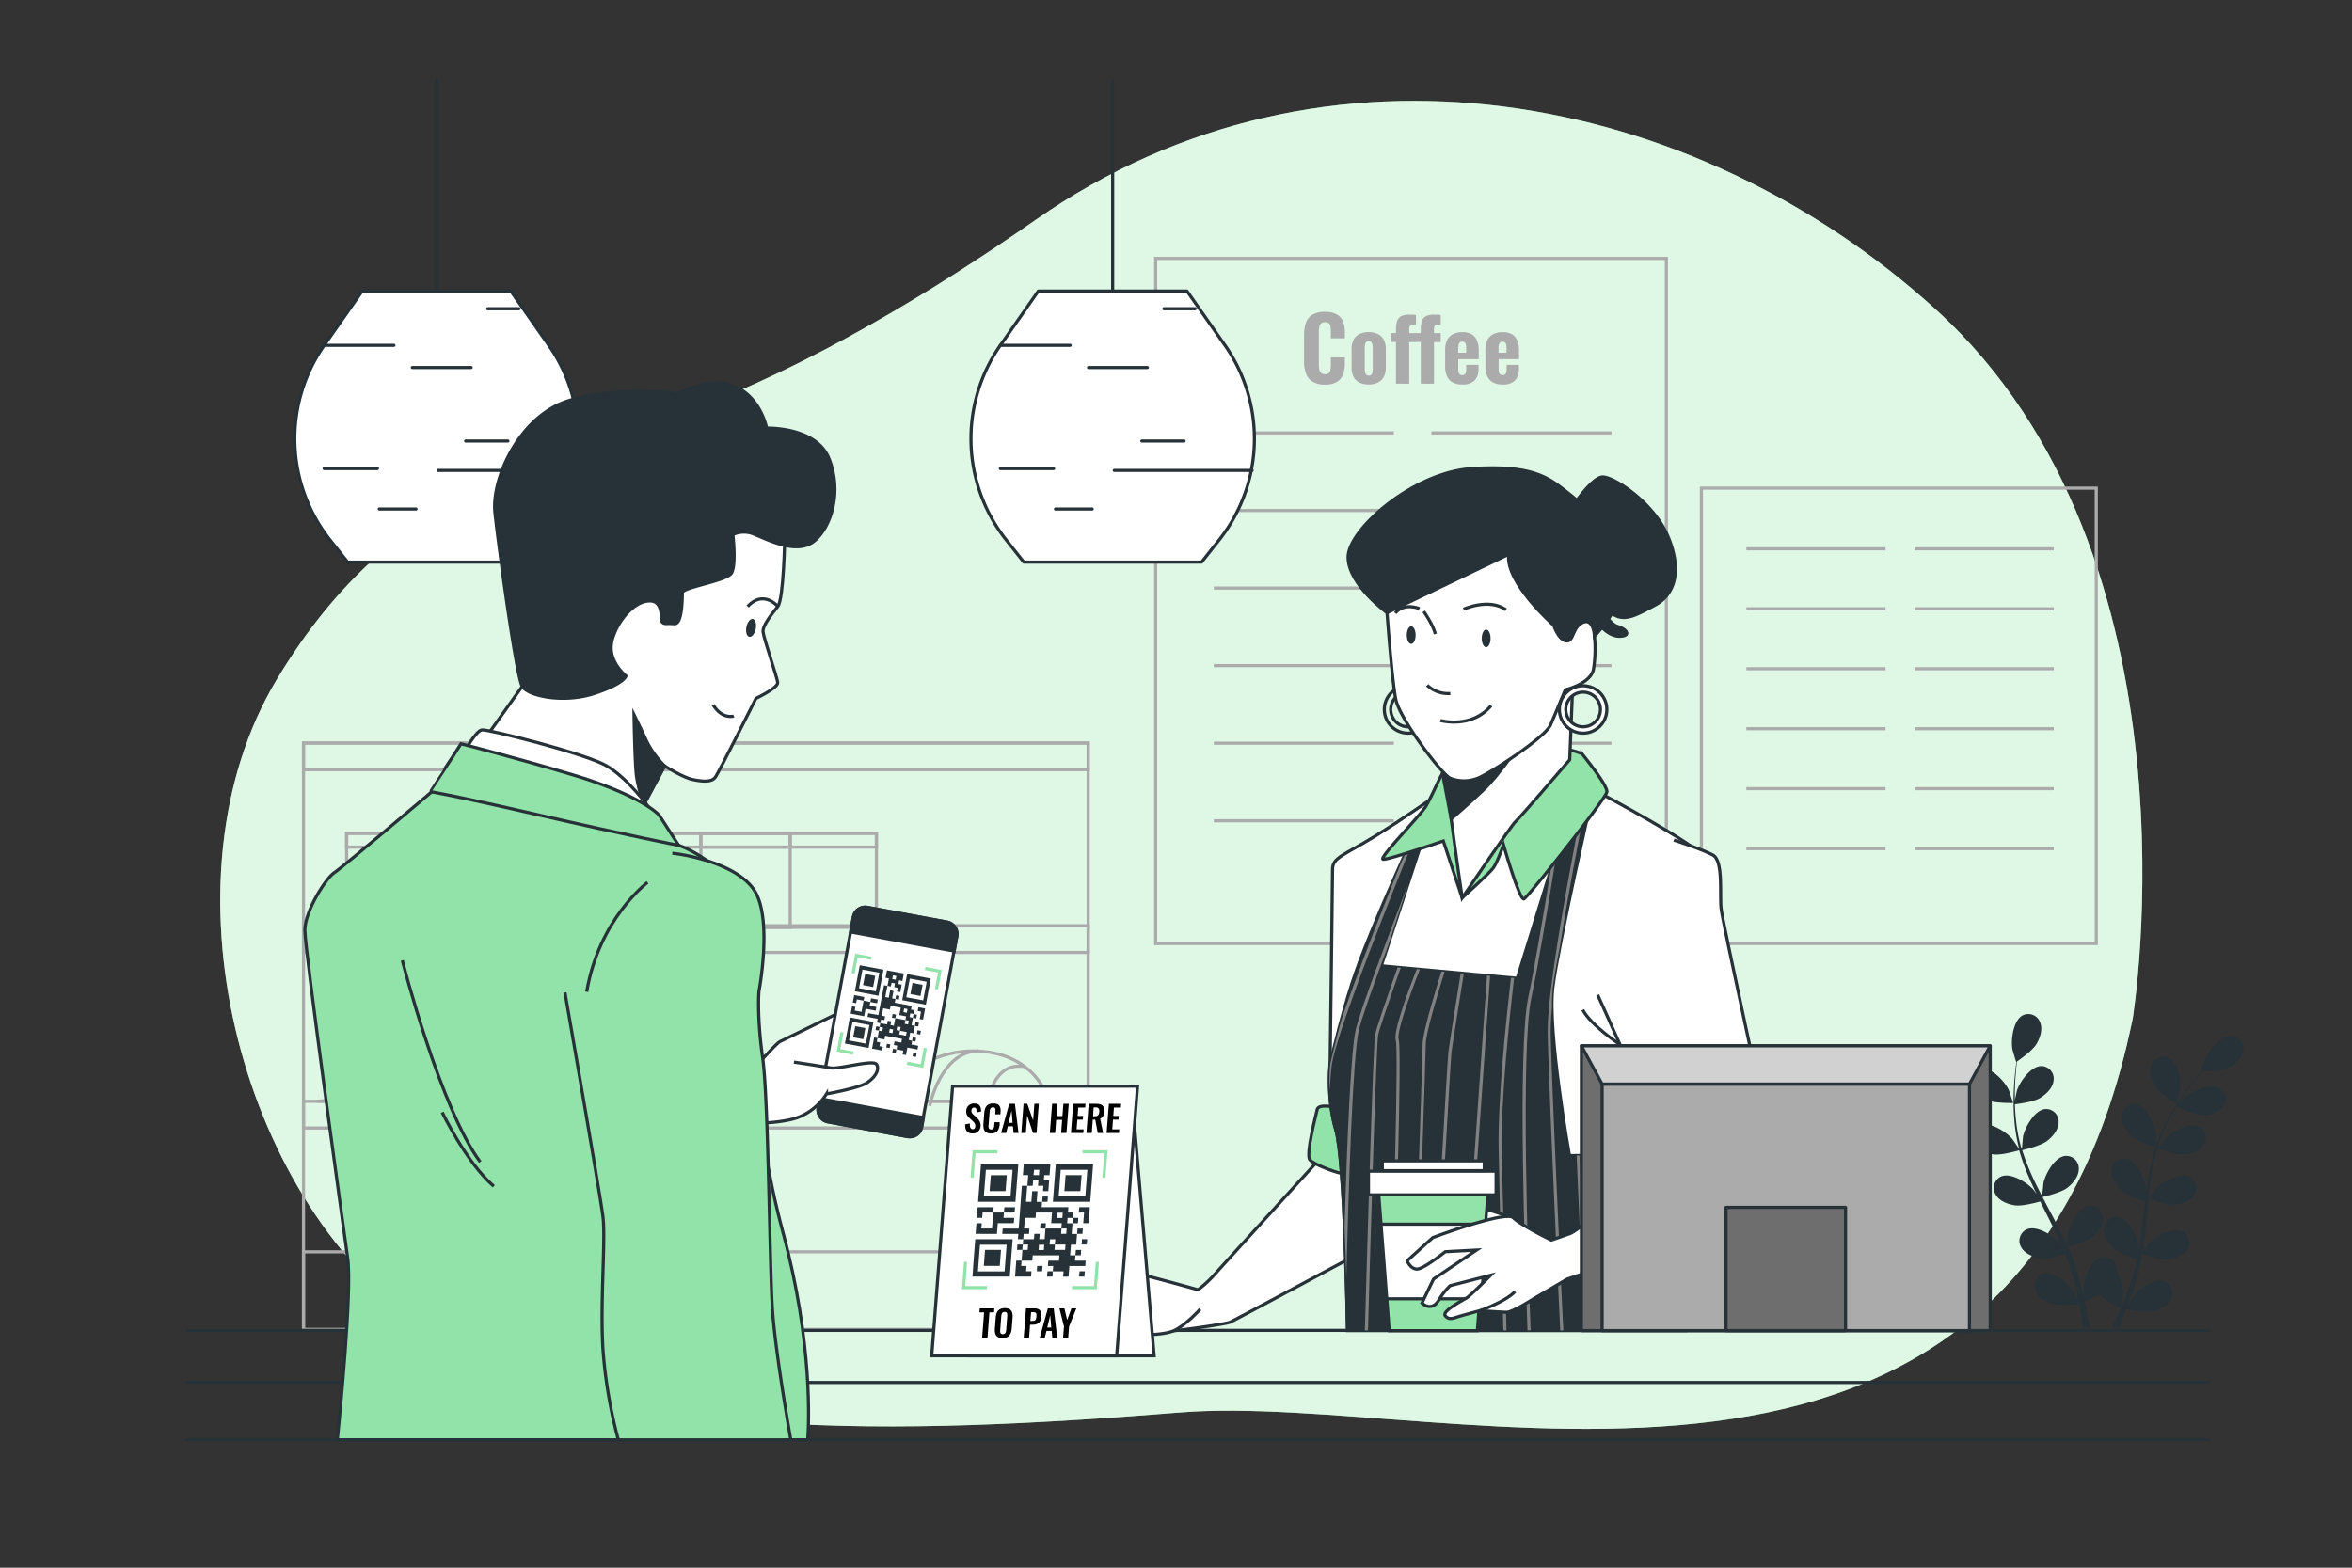 <svg xmlns="http://www.w3.org/2000/svg" viewBox="0 0 750 500"><rect x="0" y="0" width="750" height="500" fill="#333333" stroke="none"/><g id="freepik--background-simple--inject-11"><path d="M680.06,324.94s24.22-147.18-62.82-226.27c-76.84-69.82-194.66-93.11-287-28.54-32.92,23-72,46.56-111,61.21-43.71,16.42-92.45,21.36-130.9,85.23s-12,164.91,44.82,204.91,156.74,35.93,243.19,29S642.55,506.91,680.06,324.94Z" style="fill:#92E3A9"></path><path d="M680.06,324.94s24.22-147.18-62.82-226.27c-76.84-69.82-194.66-93.11-287-28.54-32.92,23-72,46.56-111,61.21-43.71,16.42-92.45,21.36-130.9,85.23s-12,164.91,44.82,204.91,156.74,35.93,243.19,29S642.55,506.91,680.06,324.94Z" style="fill:#fff;opacity:0.7"></path></g><g id="freepik--Shelf--inject-11"><rect x="96.78" y="236.99" width="250.2" height="187.05" style="fill:none;stroke:#ababab;stroke-miterlimit:10"></rect><rect x="96.78" y="295.26" width="250.2" height="8.52" style="fill:none;stroke:#ababab;stroke-miterlimit:10"></rect><path d="M107,350.73s13-16.49,32-15.49,22.49,16,22.49,16H101Z" style="fill:none;stroke:#ababab;stroke-miterlimit:10"></path><path d="M123.53,352.73S127,335.24,139,335.24" style="fill:none;stroke:#ababab;stroke-miterlimit:10"></path><path d="M142,351.73s1.5-13.49,12-11.49" style="fill:none;stroke:#ababab;stroke-miterlimit:10"></path><path d="M193.5,350.73s13-16.49,32-15.49,22.49,16,22.49,16H187.5Z" style="fill:none;stroke:#ababab;stroke-miterlimit:10"></path><path d="M210,352.73s3.5-17.49,15.5-17.49" style="fill:none;stroke:#ababab;stroke-miterlimit:10"></path><path d="M228.49,351.73s1.5-13.49,12-11.49" style="fill:none;stroke:#ababab;stroke-miterlimit:10"></path><path d="M280,350.73s13-16.49,32-15.49,22.49,16,22.49,16H274Z" style="fill:none;stroke:#ababab;stroke-miterlimit:10"></path><path d="M296.46,352.73S300,335.24,312,335.24" style="fill:none;stroke:#ababab;stroke-miterlimit:10"></path><path d="M315,351.73s1.5-13.49,12-11.49" style="fill:none;stroke:#ababab;stroke-miterlimit:10"></path><rect x="96.78" y="351.25" width="250.2" height="8.52" style="fill:none;stroke:#ababab;stroke-miterlimit:10"></rect><rect x="96.78" y="236.99" width="250.2" height="8.5" style="fill:none;stroke:#ababab;stroke-miterlimit:10"></rect><rect x="96.78" y="399.26" width="250.2" height="24.79" style="fill:none;stroke:#ababab;stroke-miterlimit:10"></rect><rect x="110.53" y="265.77" width="33.99" height="29.99" style="fill:none;stroke:#ababab;stroke-miterlimit:10"></rect><rect x="110.53" y="265.77" width="33.99" height="4.41" style="fill:none;stroke:#ababab;stroke-miterlimit:10"></rect><rect x="175.01" y="265.77" width="104.46" height="29.99" style="fill:none;stroke:#ababab;stroke-miterlimit:10"></rect><rect x="175.01" y="265.77" width="104.46" height="4.41" style="fill:none;stroke:#ababab;stroke-miterlimit:10"></rect><rect x="223.49" y="265.77" width="28.49" height="29.99" style="fill:none;stroke:#ababab;stroke-miterlimit:10"></rect><rect x="223.49" y="265.77" width="28.49" height="4.41" style="fill:none;stroke:#ababab;stroke-miterlimit:10"></rect></g><g id="freepik--Menu--inject-11"><rect x="368.51" y="82.42" width="162.86" height="218.53" style="fill:none;stroke:#ababab;stroke-miterlimit:10"></rect><line x1="387.06" y1="138.08" x2="444.46" y2="138.08" style="fill:none;stroke:#ababab;stroke-miterlimit:10"></line><line x1="387.06" y1="162.82" x2="444.46" y2="162.82" style="fill:none;stroke:#ababab;stroke-miterlimit:10"></line><line x1="387.06" y1="187.56" x2="444.46" y2="187.56" style="fill:none;stroke:#ababab;stroke-miterlimit:10"></line><line x1="387.06" y1="212.3" x2="444.46" y2="212.3" style="fill:none;stroke:#ababab;stroke-miterlimit:10"></line><line x1="387.06" y1="237.04" x2="444.46" y2="237.04" style="fill:none;stroke:#ababab;stroke-miterlimit:10"></line><line x1="387.06" y1="261.78" x2="444.46" y2="261.78" style="fill:none;stroke:#ababab;stroke-miterlimit:10"></line><line x1="456.45" y1="138.08" x2="513.85" y2="138.08" style="fill:none;stroke:#ababab;stroke-miterlimit:10"></line><line x1="456.45" y1="162.82" x2="513.85" y2="162.82" style="fill:none;stroke:#ababab;stroke-miterlimit:10"></line><line x1="456.45" y1="187.56" x2="513.85" y2="187.56" style="fill:none;stroke:#ababab;stroke-miterlimit:10"></line><line x1="456.45" y1="212.3" x2="513.85" y2="212.3" style="fill:none;stroke:#ababab;stroke-miterlimit:10"></line><line x1="456.45" y1="237.04" x2="513.85" y2="237.04" style="fill:none;stroke:#ababab;stroke-miterlimit:10"></line><line x1="456.45" y1="261.78" x2="513.85" y2="261.78" style="fill:none;stroke:#ababab;stroke-miterlimit:10"></line><path d="M422.46,122.66a7.17,7.17,0,0,1-4-1,5,5,0,0,1-2.05-2.64,11.67,11.67,0,0,1-.59-3.92V107a12.12,12.12,0,0,1,.59-4,4.9,4.9,0,0,1,2.05-2.61,7.44,7.44,0,0,1,4-.92,7.54,7.54,0,0,1,3.81.81,4.46,4.46,0,0,1,2,2.29,9.52,9.52,0,0,1,.57,3.43v1.9h-4.46v-2.12a11.11,11.11,0,0,0-.09-1.46,2,2,0,0,0-.46-1.12,1.64,1.64,0,0,0-1.3-.43,1.8,1.8,0,0,0-1.34.44,2.19,2.19,0,0,0-.53,1.16,10.88,10.88,0,0,0-.11,1.58v10.27a7.36,7.36,0,0,0,.16,1.66,1.89,1.89,0,0,0,.58,1.09,1.84,1.84,0,0,0,1.24.38,1.6,1.6,0,0,0,1.27-.43,2.16,2.16,0,0,0,.48-1.16,12.58,12.58,0,0,0,.1-1.54V114h4.46v1.87a9.93,9.93,0,0,1-.56,3.5,4.65,4.65,0,0,1-1.92,2.4A7.08,7.08,0,0,1,422.46,122.66Z" style="fill:#ababab"></path><path d="M436.47,122.63a6.57,6.57,0,0,1-3-.62,4.22,4.22,0,0,1-1.86-1.83,6.52,6.52,0,0,1-.62-3v-5.81a6.48,6.48,0,0,1,.62-3,4.22,4.22,0,0,1,1.86-1.83,7.27,7.27,0,0,1,5.92,0,4.29,4.29,0,0,1,1.87,1.83,6.23,6.23,0,0,1,.64,3v5.81a6.27,6.27,0,0,1-.64,3,4.29,4.29,0,0,1-1.87,1.83A6.57,6.57,0,0,1,436.47,122.63Zm0-2.84a1.06,1.06,0,0,0,.81-.3,1.45,1.45,0,0,0,.36-.81,7,7,0,0,0,.08-1.18v-6.4a7.08,7.08,0,0,0-.08-1.2,1.59,1.59,0,0,0-.36-.81,1.06,1.06,0,0,0-.81-.3,1,1,0,0,0-.81.3,1.7,1.7,0,0,0-.38.81,6.91,6.91,0,0,0-.1,1.2v6.4a6.84,6.84,0,0,0,.1,1.18,1.54,1.54,0,0,0,.38.81A1,1,0,0,0,436.5,119.79Z" style="fill:#ababab"></path><path d="M445.15,122.36V109.09h-1.62v-2.87h1.62V105.1a9.28,9.28,0,0,1,.3-2.51,2.78,2.78,0,0,1,1.18-1.65,5.1,5.1,0,0,1,2.74-.58l1.05,0c.32,0,.69.06,1.1.12v3.12l-.49-.1a4.73,4.73,0,0,0-.52,0,1,1,0,0,0-.86.35,1.73,1.73,0,0,0-.28,1.1v1.29h2.15v2.87h-2.15v13.27Zm7.9,0V109.09h-1.62v-2.87h1.62V105.1a9.28,9.28,0,0,1,.3-2.51,2.78,2.78,0,0,1,1.18-1.65,5.1,5.1,0,0,1,2.74-.58l1.05,0c.32,0,.69.06,1.1.12v3.12l-.49-.1a4.73,4.73,0,0,0-.52,0,1,1,0,0,0-.86.35,1.73,1.73,0,0,0-.28,1.1v1.29h2.15v2.87h-2.15v13.27Z" style="fill:#ababab"></path><path d="M466.26,122.63a6.15,6.15,0,0,1-3-.65,4.24,4.24,0,0,1-1.81-1.93,7,7,0,0,1-.62-3.06v-5.41a6.94,6.94,0,0,1,.62-3.09,4.2,4.2,0,0,1,1.84-1.89,6.16,6.16,0,0,1,3-.66,5.86,5.86,0,0,1,3,.67,4.09,4.09,0,0,1,1.69,2,8.09,8.09,0,0,1,.54,3.13v2.82H465v3.13a3.36,3.36,0,0,0,.16,1.14,1.13,1.13,0,0,0,.43.63,1.41,1.41,0,0,0,1.38,0,1,1,0,0,0,.43-.57,3,3,0,0,0,.14-1v-1.53h3.91v1.34a5,5,0,0,1-1.34,3.74A5.33,5.33,0,0,1,466.26,122.63ZM465,112.5h2.54v-1.59a3.54,3.54,0,0,0-.14-1.13,1,1,0,0,0-.43-.62,1.37,1.37,0,0,0-.74-.18,1.1,1.1,0,0,0-.68.2,1.28,1.28,0,0,0-.41.68,5.46,5.46,0,0,0-.14,1.38Z" style="fill:#ababab"></path><path d="M479.1,122.63a6.15,6.15,0,0,1-3-.65,4.24,4.24,0,0,1-1.81-1.93,7,7,0,0,1-.62-3.06v-5.41a6.94,6.94,0,0,1,.62-3.09,4.2,4.2,0,0,1,1.84-1.89,6.19,6.19,0,0,1,3-.66,5.86,5.86,0,0,1,3,.67,4.09,4.09,0,0,1,1.69,2,8.09,8.09,0,0,1,.54,3.13v2.82h-6.48v3.13a3.63,3.63,0,0,0,.16,1.14,1.18,1.18,0,0,0,.43.63,1.28,1.28,0,0,0,.7.18,1.25,1.25,0,0,0,.68-.18,1.08,1.08,0,0,0,.44-.57,3.26,3.26,0,0,0,.14-1v-1.53h3.9v1.34a4.92,4.92,0,0,1-1.34,3.74A5.31,5.31,0,0,1,479.1,122.63Zm-1.26-10.13h2.55v-1.59a3.85,3.85,0,0,0-.14-1.13,1.1,1.1,0,0,0-.44-.62,1.37,1.37,0,0,0-.74-.18,1.12,1.12,0,0,0-.68.2,1.28,1.28,0,0,0-.41.68,5.46,5.46,0,0,0-.14,1.38Z" style="fill:#ababab"></path><rect x="542.54" y="155.69" width="125.91" height="145.25" style="fill:none;stroke:#ababab;stroke-miterlimit:10"></rect><line x1="556.88" y1="175.04" x2="601.26" y2="175.04" style="fill:none;stroke:#ababab;stroke-miterlimit:10"></line><line x1="556.88" y1="194.17" x2="601.26" y2="194.17" style="fill:none;stroke:#ababab;stroke-miterlimit:10"></line><line x1="556.88" y1="213.29" x2="601.26" y2="213.29" style="fill:none;stroke:#ababab;stroke-miterlimit:10"></line><line x1="556.88" y1="232.42" x2="601.26" y2="232.42" style="fill:none;stroke:#ababab;stroke-miterlimit:10"></line><line x1="556.88" y1="251.54" x2="601.26" y2="251.54" style="fill:none;stroke:#ababab;stroke-miterlimit:10"></line><line x1="556.88" y1="270.67" x2="601.26" y2="270.67" style="fill:none;stroke:#ababab;stroke-miterlimit:10"></line><line x1="610.53" y1="175.04" x2="654.9" y2="175.04" style="fill:none;stroke:#ababab;stroke-miterlimit:10"></line><line x1="610.53" y1="194.17" x2="654.9" y2="194.17" style="fill:none;stroke:#ababab;stroke-miterlimit:10"></line><line x1="610.53" y1="213.29" x2="654.9" y2="213.29" style="fill:none;stroke:#ababab;stroke-miterlimit:10"></line><line x1="610.53" y1="232.42" x2="654.9" y2="232.42" style="fill:none;stroke:#ababab;stroke-miterlimit:10"></line><line x1="610.53" y1="251.54" x2="654.9" y2="251.54" style="fill:none;stroke:#ababab;stroke-miterlimit:10"></line><line x1="610.53" y1="270.67" x2="654.9" y2="270.67" style="fill:none;stroke:#ababab;stroke-miterlimit:10"></line></g><g id="freepik--Lamps--inject-11"><path d="M175,110.13l-12.11-17.3h-47.4l-12.11,17.3a52,52,0,0,0,1.86,62.08l5.61,7.07h56.69l5.61-7.07A52,52,0,0,0,175,110.13Z" style="fill:#fff;stroke:#263238;stroke-linecap:round;stroke-linejoin:round"></path><line x1="103.36" y1="110.13" x2="125.62" y2="110.13" style="fill:none;stroke:#263238;stroke-linecap:round;stroke-linejoin:round"></line><line x1="150.24" y1="117.22" x2="131.48" y2="117.22" style="fill:none;stroke:#263238;stroke-linecap:round;stroke-linejoin:round"></line><line x1="183.64" y1="150.04" x2="139.69" y2="150.04" style="fill:none;stroke:#263238;stroke-linecap:round;stroke-linejoin:round"></line><line x1="103.35" y1="149.45" x2="120.35" y2="149.45" style="fill:none;stroke:#263238;stroke-linecap:round;stroke-linejoin:round"></line><line x1="161.96" y1="140.66" x2="148.48" y2="140.66" style="fill:none;stroke:#263238;stroke-linecap:round;stroke-linejoin:round"></line><line x1="120.93" y1="162.34" x2="132.66" y2="162.34" style="fill:none;stroke:#263238;stroke-linecap:round;stroke-linejoin:round"></line><line x1="165.47" y1="98.47" x2="155.51" y2="98.47" style="fill:none;stroke:#263238;stroke-linecap:round;stroke-linejoin:round"></line><line x1="139.17" y1="92.75" x2="139.17" y2="25.65" style="fill:none;stroke:#263238;stroke-linecap:round;stroke-linejoin:round"></line><path d="M390.61,110.13,378.5,92.83H331.1L319,110.13a52,52,0,0,0,1.86,62.08l5.61,7.07h56.68l5.61-7.07A52,52,0,0,0,390.61,110.13Z" style="fill:#fff;stroke:#263238;stroke-linecap:round;stroke-linejoin:round"></path><line x1="318.99" y1="110.13" x2="341.25" y2="110.13" style="fill:none;stroke:#263238;stroke-linecap:round;stroke-linejoin:round"></line><line x1="365.86" y1="117.22" x2="347.11" y2="117.22" style="fill:none;stroke:#263238;stroke-linecap:round;stroke-linejoin:round"></line><line x1="399.27" y1="150.04" x2="355.31" y2="150.04" style="fill:none;stroke:#263238;stroke-linecap:round;stroke-linejoin:round"></line><line x1="318.98" y1="149.45" x2="335.97" y2="149.45" style="fill:none;stroke:#263238;stroke-linecap:round;stroke-linejoin:round"></line><line x1="377.58" y1="140.66" x2="364.1" y2="140.66" style="fill:none;stroke:#263238;stroke-linecap:round;stroke-linejoin:round"></line><line x1="336.56" y1="162.34" x2="348.28" y2="162.34" style="fill:none;stroke:#263238;stroke-linecap:round;stroke-linejoin:round"></line><line x1="381.1" y1="98.47" x2="371.14" y2="98.47" style="fill:none;stroke:#263238;stroke-linecap:round;stroke-linejoin:round"></line><line x1="354.8" y1="92.75" x2="354.8" y2="25.65" style="fill:none;stroke:#263238;stroke-linecap:round;stroke-linejoin:round"></line></g><g id="freepik--Plant--inject-11"><path d="M633.52,350.85c2.44,1.07,8.42.94,8.43.94s-1.29-3.92-1.4-4.16c-1.31-2.74-5.46-7.28-8.84-6.82a4,4,0,0,0-3.24,5.05C629,348.2,631.43,349.94,633.52,350.85Z" style="fill:#263238"></path><path d="M694,352.17c.05,0,1.09-4,1.13-4.24.42-3-.55-9.08-3.61-10.57a4,4,0,0,0-5.49,2.43c-.82,2.27.22,5,1.45,6.95C689,349,694,352.17,694,352.17Z" style="fill:#263238"></path><path d="M635.58,368.18c2.54.37,7.88-1.18,8.3-1.3a70.87,70.87,0,0,0,3.24,8.95c.73,1.7,1.53,3.39,2.34,5.08-.49-.71-.93-1.35-1-1.43-2-2.3-7.19-5.58-10.33-4.25a4,4,0,0,0-1.78,5.73c1.16,2.11,3.93,3.15,6.18,3.48s6.86-.89,8.07-1.24c.32.65.63,1.29.95,1.93,1.55,3.08,3.1,6.15,4.54,9.2.5,1.08,1,2.15,1.42,3.23-.43-.63-.8-1.16-.86-1.24-2-2.3-7.19-5.58-10.33-4.24a4,4,0,0,0-1.79,5.73c1.16,2.1,3.93,3.15,6.18,3.47s6.42-.77,7.85-1.17c.44,1.11.89,2.23,1.26,3.33.24.76.53,1.48.73,2.25s.42,1.52.63,2.27c.35,1.46.72,3,1,4.39.22,1,.41,1.94.61,2.89-.49-1.07-1.5-3.16-1.6-3.33-1.62-2.57-6.26-6.6-9.57-5.76a4,4,0,0,0-2.63,5.4c.83,2.26,3.41,3.71,5.58,4.37,2.4.73,7.69.06,8.36,0,.31,1.58.61,3.12.86,4.58.18,1,.33,1.94.48,2.86h2.12c-.19-1-.39-2.1-.61-3.23-.32-1.61-.69-3.32-1.09-5.08a41.53,41.53,0,0,0,4.66-2.19c1.75,1.89,6.22,4.1,6.8,4.38-.61,1.5-1.22,2.95-1.81,4.31l-.8,1.81h2.23c.14-.34.29-.68.43-1,.62-1.51,1.26-3.15,1.9-4.83.64.13,5.88,1.2,8.33.65,2.22-.5,4.9-1.76,5.89-3.95a4,4,0,0,0-2.22-5.57c-3.23-1.09-8.16,2.58-10,5-.11.14-1.09,1.84-1.69,2.92.26-.69.51-1.35.77-2.07.52-1.4,1-2.82,1.5-4.34.23-.75.45-1.5.68-2.26s.4-1.57.6-2.36c.44-1.84.8-3.73,1.11-5.65,1.24.45,5.63,2,7.91,1.82s5.11-1,6.43-3a4,4,0,0,0-1.36-5.84c-3-1.57-8.46,1.31-10.62,3.46-.13.13-1.5,1.85-2.24,2.8.18-1.15.37-2.29.51-3.47.42-3.37.74-6.81,1.07-10.23.1-1.05.22-2.09.33-3.14.44.17,5.62,2.1,8.17,1.92,2.27-.16,5.11-1,6.43-3a4,4,0,0,0-1.36-5.85c-3-1.56-8.46,1.32-10.61,3.47-.17.16-2.14,2.63-2.61,3.28.24-2.3.51-4.59.86-6.84a70.64,70.64,0,0,1,2-9c.2.07,5.61,2.11,8.22,1.93,2.27-.16,5.11-1,6.43-3a4,4,0,0,0-1.36-5.84c-3-1.57-8.46,1.31-10.61,3.46-.15.14-1.65,2-2.35,2.93l-.17-.09a52.34,52.34,0,0,1,3.57-8.54c.78-1.52,1.61-2.93,2.44-4.28,1,.49,5.41,2.65,7.78,2.74s5.19-.42,6.72-2.28a4,4,0,0,0-.71-6c-2.83-1.89-8.55.38-10.93,2.27-.13.11-1.33,1.3-2.19,2.18.39-.6.77-1.23,1.16-1.8,1.42-2.15,2.86-4,4.15-5.68.74-.93,1.42-1.76,2.07-2.53,1.2,0,6-.17,8.13-1.16s4.41-2.77,4.91-5.12a4,4,0,0,0-3.37-5c-3.39-.36-7.42,4.28-8.66,7.06-.1.24-1.35,4.19-1.28,4.19H702c-.64.73-1.32,1.51-2,2.39-1.32,1.63-2.8,3.48-4.28,5.61a73.32,73.32,0,0,0-4.45,7.07,53.38,53.38,0,0,0-3.79,8.55l0,.11c0-1,0-3.79-.06-4-.39-3-2.92-8.62-6.27-9.24a4,4,0,0,0-4.65,3.8c-.2,2.39,1.54,4.79,3.24,6.31,1.91,1.71,7.22,3.36,7.64,3.49a69.92,69.92,0,0,0-2.24,9.26c-.33,1.82-.6,3.67-.85,5.52,0-.86,0-1.63,0-1.74-.39-3-2.92-8.62-6.27-9.24a4,4,0,0,0-4.66,3.79c-.19,2.4,1.55,4.8,3.24,6.32s6.22,3,7.41,3.41l-.27,2.14c-.41,3.42-.8,6.84-1.29,10.17-.17,1.18-.38,2.33-.59,3.48,0-.76,0-1.41,0-1.51-.39-3-2.92-8.62-6.27-9.24a4,4,0,0,0-4.65,3.8c-.2,2.39,1.54,4.8,3.23,6.31s5.78,2.89,7.2,3.35c-.25,1.17-.49,2.35-.79,3.48-.22.76-.37,1.51-.63,2.27s-.49,1.5-.73,2.24c-.51,1.41-1,2.86-1.56,4.22-.37.95-.73,1.85-1.1,2.75.19-1.16.5-3.46.51-3.66a15.81,15.81,0,0,0-2.1-7.61,5.45,5.45,0,0,0-.06-.9,4,4,0,0,0-4.93-3.42c-3.3.88-5.38,6.66-5.54,9.7,0,.18.11,2.14.2,3.37-.16-.72-.32-1.41-.5-2.15-.34-1.46-.73-2.9-1.14-4.45-.22-.75-.45-1.5-.68-2.26s-.53-1.53-.8-2.3c-.65-1.78-1.39-3.56-2.19-5.33,1.28-.3,5.79-1.45,7.6-2.84s3.72-3.65,3.7-6.05a4,4,0,0,0-4.36-4.13c-3.38.37-6.33,5.76-6.94,8.74,0,.19-.24,2.38-.33,3.58-.48-1.06-1-2.12-1.48-3.18-1.52-3-3.14-6.09-4.76-9.12l-1.45-2.8c.45-.11,5.84-1.36,7.87-2.91,1.8-1.39,3.72-3.65,3.7-6.06a4,4,0,0,0-4.36-4.13c-3.38.37-6.32,5.77-6.94,8.75,0,.22-.33,3.37-.36,4.18-1.07-2.06-2.12-4.11-3.06-6.18a72.31,72.31,0,0,1-3.33-8.59c.21-.05,5.85-1.33,7.92-2.93,1.81-1.38,3.72-3.64,3.7-6.05a4,4,0,0,0-4.35-4.13c-3.39.37-6.33,5.77-7,8.75,0,.19-.26,2.59-.33,3.74l-.2,0a52.11,52.11,0,0,1-1.73-9.1c-.19-1.7-.28-3.32-.33-4.91,1.08-.13,6-.78,8-2s4.09-3.22,4.34-5.61a4,4,0,0,0-3.88-4.58c-3.41,0-6.92,5-7.86,7.93,0,.15-.39,1.81-.62,3,0-.71,0-1.45,0-2.14,0-2.58.17-4.94.33-7,.1-1.18.22-2.25.34-3.25,1-.68,4.92-3.47,6.14-5.45s2.15-4.75,1.26-7a4,4,0,0,0-5.55-2.28c-3,1.56-3.82,7.66-3.32,10.66,0,.26,1.19,4.24,1.24,4.2l.06,0c-.14,1-.27,2-.39,3.12-.21,2.09-.42,4.46-.48,7a70.39,70.39,0,0,0,.2,8.36,51.94,51.94,0,0,0,1.55,9.22l0,.11c-.54-.85-2.11-3.15-2.26-3.31-2-2.3-7.19-5.58-10.32-4.25a4,4,0,0,0-1.79,5.73C630.56,366.81,633.33,367.85,635.58,368.18Z" style="fill:#263238"></path></g><g id="freepik--Counter--inject-11"><line x1="704.61" y1="424.31" x2="59.04" y2="424.31" style="fill:none;stroke:#263238;stroke-miterlimit:10"></line><line x1="704.61" y1="440.93" x2="59.04" y2="440.93" style="fill:none;stroke:#263238;stroke-miterlimit:10"></line><line x1="704.61" y1="459.2" x2="59.04" y2="459.2" style="fill:none;stroke:#263238;stroke-miterlimit:10"></line></g><g id="freepik--character-2--inject-11"><path d="M500.78,162.49s6.68-10.19,10.19-10.36,16.35,8.08,20.92,19,2.1,18.46-4,21.79-9.31,4.92-12.47,3.52a16.76,16.76,0,0,1-5.1-3.52s2.46,6,5.45,6.86,4.57,3.16.53,3.16-9.49-5.8-8.79-11.6S500.78,162.49,500.78,162.49Z" style="fill:#263238;stroke:#263238;stroke-miterlimit:10"></path><path d="M421.38,369s-32.87,36.11-34.72,38.19a36.59,36.59,0,0,1-4.63,4.17s-23.84-6.71-28.47-7.18S336.9,414.32,334.12,418a20.21,20.21,0,0,0-3.47,6.48c2.31.7,28.7.7,34.49.7s25.46-2.78,27.08-3.48,38.65-20.59,38.65-20.59l-.93-31.25S425.08,368,421.38,369Z" style="fill:#fff;stroke:#263238;stroke-miterlimit:10"></path><path d="M358.42,408.53s-10.64,7.87-12.73,10.19-4.86,6-4.86,6" style="fill:none;stroke:#263238;stroke-miterlimit:10"></path><path d="M351,406.68s-11.58,8.1-13,11.11-3.24,7.18-3.24,7.18" style="fill:none;stroke:#263238;stroke-miterlimit:10"></path><path d="M364.9,412.93a17.24,17.24,0,0,1-1.62,3.47c-.92,1.39-8.79,3.47-12.73,5.79s0,4.4,6,3.93,14.35,0,18.06-1.85,8.1-6.71,8.1-6.71" style="fill:#fff;stroke:#263238;stroke-miterlimit:10"></path><path d="M426,353.21s-5.56-1.38-6,.7-3.7,14.35-2.31,16,9.72,4.63,10.88,4.4S426,353.21,426,353.21Z" style="fill:#92E3A9;stroke:#263238;stroke-miterlimit:10"></path><path d="M457.68,253.9s-10,7.14-19.55,13-13.21,6.6-13.21,10.3-.79,62.88-.79,62.88-1.06,10.57,1.85,20.35,3.7,63.93,3.7,63.93H537.47l-3.7-35.93s12.69-110.17,10-114.66S510,252.84,510,252.84Z" style="fill:#fff;stroke:#263238;stroke-miterlimit:10"></path><path d="M429.68,424.31H537.47l-3.7-35.93s1-8.23,2.27-20.27l-35.56.46s-7.13-39.9-5.28-53.9,12.68-61.56,12.68-61.56l-6.08.79-18,58.13-43.33-4,16.91-51.78-1.85-.26s-19,40.42-24.57,58.12c-3.06,9.74-5.39,19.07-6.87,25.5V340s-1.06,10.57,1.85,20.35S429.68,424.31,429.68,424.31Z" style="fill:#263238;stroke:#263238;stroke-miterlimit:10"></path><path d="M444.22,424.31c.74-22.55,2.84-89.56,1.79-92.73-.72-2.13,3.1-13.1,6.75-22.39l-1-.1c-3,7.65-7.58,20.08-6.67,22.8s-.7,58-1.84,92.42Z" style="fill:#828282"></path><path d="M454.65,333c0-3.49,3.87-16.28,6-23.06l-1-.1c-2.16,6.88-6,19.53-6,23.16s-2,62-3.1,91.34h1C452.6,394.93,454.65,336.63,454.65,333Z" style="fill:#828282"></path><path d="M462.86,335.49c.31-2.48,2.77-17.84,3.92-25l-1-.09c-1.16,7.21-3.6,22.5-3.91,25-.37,2.93-4.23,72.27-5.15,88.94h1C458.64,407.76,462.5,338.35,462.86,335.49Z" style="fill:#828282"></path><polygon points="475.16 311.23 474.17 311.14 466.26 424.31 467.26 424.31 475.16 311.23" style="fill:#828282"></polygon><path d="M454.94,257.35c-1.34,2.87-4.67,10.06-8.5,18.66-6,14.86-14,35.29-18.76,49.5-1.47,5.39-2.66,10.28-3.55,14.13V340a59.12,59.12,0,0,0-.12,7.83c.21-3.49.42-6.18.61-7.77,1.57-12.83,30.18-82,30.47-82.67Z" style="fill:#828282"></path><path d="M439.45,330.18c.27-1.6,3.28-10.42,7.21-21.55l-1-.1c-3.9,11.07-6.89,19.84-7.16,21.48-.64,3.82-2.45,65.18-3.28,94.3h1C437,395.26,438.84,333.88,439.45,330.18Z" style="fill:#828282"></path><path d="M429.3,407.51c.69-27.48,2.07-71,4-78.94,1-4.17,4.78-14.77,9.25-26.73l6.57-20.11c-7.1,18.45-15.24,40.15-16.79,46.6-1.61,6.68-2.83,37.1-3.59,63C429,396.94,429.15,402.55,429.3,407.51Z" style="fill:#828282"></path><polygon points="512.9 368.41 511.9 368.42 514.84 424.31 515.84 424.31 512.9 368.41" style="fill:#828282"></polygon><path d="M478.88,366.63c-.3-15.93,2.42-41.69,3.94-54.7l-1-.09c-1.52,13-4.24,38.83-3.94,54.81.32,17.62,1.18,46.73,1.51,57.66h1C480.06,413.4,479.2,384.26,478.88,366.63Z" style="fill:#828282"></path><polygon points="521.33 368.3 520.33 368.31 525.86 424.31 526.87 424.31 521.33 368.3" style="fill:#828282"></polygon><polygon points="503.76 368.52 502.75 368.54 505.18 424.31 506.18 424.31 503.76 368.52" style="fill:#828282"></polygon><path d="M494.48,329.67a77.54,77.54,0,0,1,.42-8.41,47.71,47.71,0,0,1,.3-6.59c.4-3,1.22-7.65,2.27-13,2.64-17,6.44-36.56,8.8-48.33l-1,.14c-4,20.08-12.05,62.1-11.74,76.23.36,16.55,3.27,79.83,4,94.62h1C497.76,409.6,494.84,346.22,494.48,329.67Z" style="fill:#828282"></path><path d="M488.31,318.29c2.14-10.07,5.55-30.48,8.3-47.6l-2.12,6.89c-2.51,15.36-5.31,31.8-7.16,40.5-3.48,16.38-1,85.95-.24,106.23h1C487.29,404.1,484.85,334.58,488.31,318.29Z" style="fill:#828282"></path><path d="M479.42,269.39s5.15,18,6.55,17.3,26.19-32,26.43-34.14-7.95-12.16-7.95-12.16a20.56,20.56,0,0,0-5.38-1.41c-1.87,0-38.13,6.55-39.06,7.72s-3.51,7.48-5.38,10.53-15.2,16.6-13.57,16.83,19.18-5.84,19.18-5.84l6,18.14s8.48-7.62,9.89-9.49S479.42,269.39,479.42,269.39Z" style="fill:#92E3A9;stroke:#263238;stroke-miterlimit:10"></path><path d="M459.51,242.87s1.89,8.1,3.24,18.36,3.51,25.13,3.51,25.13,15.94-23.51,17-24.32,17.29-19.72,17.29-19.72L501.65,215s-7.83,13.78-15.4,20S459.51,242.87,459.51,242.87Z" style="fill:#fff;stroke:#263238;stroke-miterlimit:10"></path><path d="M486.25,235s-7.64,11.72-13.49,17.2-10,9-10,9L460,246.7Z" style="fill:#263238;stroke:#263238;stroke-miterlimit:10"></path><polygon points="482.52 388.38 472.48 385.21 471.95 391.02 482.52 388.38" style="fill:#fff;stroke:#263238;stroke-miterlimit:10"></polygon><polygon points="474.6 378.95 473.71 390.44 471.88 414.24 471.09 424.41 443 424.41 442.21 414.24 440.38 390.44 439.49 378.95 474.6 378.95" style="fill:#92E3A9;stroke:#263238;stroke-miterlimit:10"></polygon><rect x="436.37" y="373.54" width="40.7" height="7.55" style="fill:#fff;stroke:#263238;stroke-miterlimit:10"></rect><rect x="440.8" y="370.25" width="32.49" height="3.12" style="fill:#fff;stroke:#263238;stroke-miterlimit:10"></rect><polyline points="473.71 390.44 440.38 390.44 442.21 414.24 471.88 414.24" style="fill:#fff;stroke:#263238;stroke-miterlimit:10"></polyline><path d="M509.47,317.31,529.55,362h34.61s-14.8-67.63-15.33-72.13.8-15.32-2.64-17.17-12.42-4.76-12.42-4.76" style="fill:#fff;stroke:#263238;stroke-miterlimit:10"></path><path d="M516.6,333.16s-9.25-6.07-11.89-11.09" style="fill:#fff;stroke:#263238;stroke-miterlimit:10"></path><path d="M531.13,370.15s-27.48,22.2-30.38,23.25-6.08,2.12-6.08,2.12-9.77-4.76-12.15-7.14-25.63,6.34-25.63,6.34l-8.19,7.4s1.06,2.64,3.17,2.64,9-5.54,9-5.54l10-.53-13.74,9.24-3.7,7.67s2.91,2.9,5.29-.8a21.56,21.56,0,0,1,3.7-4.75l12.92-3.33s-6.39,6.49-7.71,7.28-8,4.23-6.75,5.68c1,1.19,2.07.94,3.65.41S472,418,472,418s6.6.53,8.45.53,8.46-4.23,8.46-4.23l10.83-6.34s39.37-13.21,46.5-17.43,18.5-12.16,18-15.06S531.13,370.15,531.13,370.15Z" style="fill:#fff;stroke:#263238;stroke-miterlimit:10"></path><path d="M472,418s8.19-2.9,11.1-6.07" style="fill:none;stroke:#263238;stroke-miterlimit:10"></path><path d="M525.85,361.17,528,365.4l1.32,5.55s7.93,1.58,15.06,2.9,22.72,5,22.72,5a7.55,7.55,0,0,0,2.12-6.34c-.53-4,0-13.74-1.59-16.38S533.24,354.56,525.85,361.17Z" style="fill:#92E3A9;stroke:#263238;stroke-miterlimit:10"></path><path d="M529.68,365.46s7.38-4.61,21.92-4.84" style="fill:none;stroke:#263238;stroke-miterlimit:10"></path><path d="M559.49,365.23c1.22.27,2.37.58,3.41.92" style="fill:none;stroke:#263238;stroke-miterlimit:10"></path><path d="M546.06,363.39s4.85.31,9.92,1.16" style="fill:none;stroke:#263238;stroke-miterlimit:10"></path><path d="M449,218.72a7.56,7.56,0,1,0,7.55,7.56A7.56,7.56,0,0,0,449,218.72Zm0,13.08a5.52,5.52,0,1,1,5.51-5.52A5.52,5.52,0,0,1,449,231.8Z" style="fill:none;stroke:#263238;stroke-miterlimit:10"></path><path d="M442.29,195.42s1.55,21.43,2.8,27.64,14.59,23.92,17.39,25.16a12,12,0,0,0,8.7,0c2.79-.93,21.43-12.74,23.29-17.08S499.13,220,499.13,220s8.07-1.87,9-6.53a41.92,41.92,0,0,0,.31-10.56l.93-11.18s-4.66-18.63-16.77-22.05-29.51,2.48-36.65,8.7S442.29,195.42,442.29,195.42Z" style="fill:#fff;stroke:#263238;stroke-miterlimit:10"></path><path d="M454,195s3,4.22,3.69,7.21" style="fill:none;stroke:#263238;stroke-miterlimit:10"></path><path d="M455.1,218.55a9.65,9.65,0,0,0,7.38,2.63" style="fill:none;stroke:#263238;stroke-miterlimit:10"></path><path d="M459.31,229.79s9.84,2.82,16.17-4.74" style="fill:none;stroke:#263238;stroke-miterlimit:10"></path><path d="M466.69,194.3s8.09-3.69,13.53.18" style="fill:none;stroke:#263238;stroke-miterlimit:10"></path><path d="M452.64,194.12s-4.75-2.1-7.74,1.41" style="fill:none;stroke:#263238;stroke-miterlimit:10"></path><ellipse cx="473.9" cy="203.61" rx="1.41" ry="2.81" style="fill:#263238"></ellipse><path d="M451.41,202.56c0,1.55-.63,2.81-1.41,2.81s-1.41-1.26-1.41-2.81.63-2.81,1.41-2.81S451.41,201,451.41,202.56Z" style="fill:#263238"></path><path d="M504.82,218.72a7.56,7.56,0,1,0,7.56,7.56A7.56,7.56,0,0,0,504.82,218.72Zm0,13.08a5.52,5.52,0,1,1,5.52-5.52A5.52,5.52,0,0,1,504.82,231.8Z" style="fill:#fff;stroke:#263238;stroke-miterlimit:10"></path><path d="M481.11,176.78l-38.82,18.64s-12.42-9-12.42-17.71,20.5-27,39.44-28.26,24.23,2.8,29.51,6.83,22.05,18,19.88,28.27-10.25,18.32-10.25,18.32-.31-5.9-3.73-4.35-2.8,6.22-5.28,5.91-4-5-4-5S479.87,185.79,481.11,176.78Z" style="fill:#263238;stroke:#263238;stroke-miterlimit:10"></path></g><g id="freepik--Device--inject-11"><rect x="504.28" y="333.57" width="130.35" height="90.82" style="fill:#6e6e6e;stroke:#263238;stroke-linecap:round;stroke-linejoin:round"></rect><rect x="510.88" y="345.75" width="117.14" height="78.64" style="fill:#ababab;stroke:#263238;stroke-linecap:round;stroke-linejoin:round"></rect><rect x="550.4" y="385.07" width="38.1" height="39.32" style="fill:#6e6e6e;stroke:#263238;stroke-linecap:round;stroke-linejoin:round"></rect><polygon points="510.88 345.75 504.28 333.57 634.63 333.57 628.02 345.75 510.88 345.75" style="fill:#d1d1d1;stroke:#263238;stroke-linecap:round;stroke-linejoin:round"></polygon></g><g id="freepik--Code--inject-11"><polygon points="368.03 432.41 309.06 432.41 302.85 359.58 361.82 359.58 368.03 432.41" style="fill:#fff;stroke:#263238;stroke-miterlimit:10"></polygon><polygon points="356.08 432.41 297.11 432.41 303.77 346.41 362.74 346.41 356.08 432.41" style="fill:#fff;stroke:#263238;stroke-miterlimit:10"></polygon><path d="M310.13,361.5a2.61,2.61,0,0,1-1.38-.33,1.86,1.86,0,0,1-.78-1,4.05,4.05,0,0,1-.2-1.56l1.49-.28a4,4,0,0,0,.05.95,1.31,1.31,0,0,0,.29.64.85.85,0,0,0,1.18,0,1.16,1.16,0,0,0,.22-.63,1.57,1.57,0,0,0-.2-1,4.21,4.21,0,0,0-.67-.79l-1.1-1a3.19,3.19,0,0,1-.71-.95,2.5,2.5,0,0,1-.2-1.3,2.4,2.4,0,0,1,.78-1.7,2.65,2.65,0,0,1,1.81-.6,2.42,2.42,0,0,1,1.08.2,1.49,1.49,0,0,1,.65.56,2.43,2.43,0,0,1,.33.81,4.24,4.24,0,0,1,.08,1l-1.47.25a3.83,3.83,0,0,0,0-.78,1,1,0,0,0-.22-.54.7.7,0,0,0-.54-.2.76.76,0,0,0-.6.25,1,1,0,0,0-.25.62,1.37,1.37,0,0,0,.13.78,2.8,2.8,0,0,0,.52.62l1.08,1a4.31,4.31,0,0,1,.9,1.13,2.84,2.84,0,0,1,.29,1.58,2.58,2.58,0,0,1-.39,1.18,2.39,2.39,0,0,1-.88.82A2.65,2.65,0,0,1,310.13,361.5Z"></path><path d="M316,361.5a2.6,2.6,0,0,1-1.57-.4,1.91,1.91,0,0,1-.73-1.1,5.14,5.14,0,0,1-.11-1.61l.26-3.33a5.58,5.58,0,0,1,.36-1.66,2.18,2.18,0,0,1,.9-1.08,3,3,0,0,1,1.63-.38,2.87,2.87,0,0,1,1.49.32,1.64,1.64,0,0,1,.71.94,4,4,0,0,1,.12,1.42l-.06.78h-1.64l.06-.8a4.45,4.45,0,0,0,0-.72.83.83,0,0,0-.18-.51.76.76,0,0,0-.6-.19,1,1,0,0,0-.66.2,1.19,1.19,0,0,0-.3.54,5.48,5.48,0,0,0-.11.77l-.32,4.06a3.65,3.65,0,0,0,0,.83.77.77,0,0,0,.25.5.9.9,0,0,0,.57.16.8.8,0,0,0,.62-.2,1.07,1.07,0,0,0,.27-.53,5.45,5.45,0,0,0,.1-.75l.07-.84h1.63l0,.74a4.81,4.81,0,0,1-.34,1.47,2.19,2.19,0,0,1-.84,1A2.94,2.94,0,0,1,316,361.5Z"></path><path d="M319.23,361.37l2.59-9.33h1.82l1.14,9.33h-1.57l-.21-2.15h-1.62l-.55,2.15Zm2.41-3.24h1.26l-.33-3.91Z"></path><path d="M325.67,361.37l.72-9.33h1.19l1.86,5.32.41-5.32h1.41l-.73,9.33H329.4l-1.85-5.57-.43,5.57Z"></path><path d="M334.77,361.37l.73-9.33h1.69l-.3,3.91h1.9l.3-3.91h1.71l-.73,9.33h-1.7l.32-4.21h-1.9l-.32,4.21Z"></path><path d="M341.5,361.37l.72-9.33h3.92l-.09,1.2h-2.21l-.21,2.68h1.74l-.09,1.19h-1.74l-.24,3.09h2.23l-.09,1.17Z"></path><path d="M346.43,361.37l.73-9.33h2.23a4.77,4.77,0,0,1,1.58.22,1.66,1.66,0,0,1,.93.77,2.61,2.61,0,0,1,.23,1.48,4.32,4.32,0,0,1-.19,1,2,2,0,0,1-.41.77,1.81,1.81,0,0,1-.72.49l.95,4.59h-1.71l-.8-4.27h-.78l-.33,4.27Zm2.12-5.34h.53a1.81,1.81,0,0,0,.8-.15.9.9,0,0,0,.46-.46,2.41,2.41,0,0,0,.19-.81,1.61,1.61,0,0,0-.18-1.05,1.06,1.06,0,0,0-1-.36h-.62Z"></path><path d="M352.87,361.37l.73-9.33h3.91l-.09,1.2h-2.21l-.21,2.68h1.74l-.09,1.19h-1.74l-.24,3.09h2.24l-.1,1.17Z"></path><path d="M313.18,426.63l.63-8.07h-1.49l.1-1.26h4.65l-.09,1.26h-1.47l-.62,8.07Z"></path><path d="M319.68,426.76a2.78,2.78,0,0,1-1.55-.37,1.86,1.86,0,0,1-.76-1.06,4.65,4.65,0,0,1-.12-1.63l.27-3.49a4.71,4.71,0,0,1,.38-1.62,2.15,2.15,0,0,1,.92-1,3.13,3.13,0,0,1,1.6-.36,2.87,2.87,0,0,1,1.57.36,1.79,1.79,0,0,1,.76,1,4.32,4.32,0,0,1,.14,1.62l-.27,3.5a4.82,4.82,0,0,1-.39,1.62,2.44,2.44,0,0,1-.92,1.06A3.1,3.1,0,0,1,319.68,426.76Zm.1-1.25a1,1,0,0,0,.64-.19.94.94,0,0,0,.31-.51,3,3,0,0,0,.13-.7l.33-4.3a3.18,3.18,0,0,0,0-.7.78.78,0,0,0-.23-.49.86.86,0,0,0-.61-.18,1,1,0,0,0-.63.18.92.92,0,0,0-.31.49,3.49,3.49,0,0,0-.13.7l-.33,4.3a3.23,3.23,0,0,0,0,.7.81.81,0,0,0,.23.51A.87.87,0,0,0,319.78,425.51Z"></path><path d="M326.44,426.63l.73-9.33h2.74a2.58,2.58,0,0,1,1.34.31,1.65,1.65,0,0,1,.7.91,3.53,3.53,0,0,1,.14,1.43,3.16,3.16,0,0,1-.43,1.47,2,2,0,0,1-.93.81,3.27,3.27,0,0,1-1.34.26h-.92l-.32,4.14Zm2.12-5.34h.65a1.8,1.8,0,0,0,.73-.13.79.79,0,0,0,.39-.43,2.87,2.87,0,0,0,.16-.79,4.29,4.29,0,0,0,0-.82.66.66,0,0,0-.29-.47,1.49,1.49,0,0,0-.77-.15h-.64Z"></path><path d="M331.55,426.63l2.59-9.33H336l1.14,9.33h-1.58l-.2-2.15H333.7l-.55,2.15Zm2.4-3.23h1.27l-.33-3.92Z"></path><path d="M339,426.63l.28-3.56-1.45-5.77h1.59l.87,3.7,1.37-3.7h1.55l-2.31,5.77-.28,3.56Z"></path><path d="M325.77,402.05c.08-1.13.17-2.27.26-3.41h1.69c0-.58.09-1.14.13-1.71h-1.69l.13-1.7h3.41c.05-.58.09-1.14.14-1.7h1.69c0,.57-.08,1.13-.13,1.69h1.71c.09-1.14.17-2.27.26-3.4h5.11c0,.56-.09,1.13-.13,1.7H340c0-.57.09-1.13.13-1.7h-1.69l.13-1.71H335.2c.09-1.14.18-2.26.26-3.39h-5.11c0,.57-.09,1.13-.13,1.7h-3.39c-.09,1.14-.18,2.26-.27,3.41h1.69c0,.57-.09,1.13-.13,1.7h-1.69c-.05.58-.09,1.14-.14,1.7h-1.7c.05-.57.09-1.13.13-1.7h-5.1c0-.58.08-1.13.13-1.7h5.1l1-13.63h1.71c-.13,1.64-.25,3.28-.38,4.92v.18h1.7c.08-1.12.17-2.25.26-3.39h1.7c-.09,1.13-.18,2.26-.26,3.41h1.7c0,.56-.08,1.13-.13,1.7h8.52c0,.58-.09,1.13-.14,1.7h1.71l-.13,1.72h-1.69c0,.58-.09,1.14-.13,1.71H342c-.09,1.13-.18,2.26-.27,3.41h1.71c-.09,1.13-.18,2.26-.27,3.41H341.5c-.09,1.14-.17,2.26-.26,3.41h1.69l-.13,1.7h3.4c-.05.57-.09,1.13-.13,1.7H341l-.27,3.4H339c.05-.55.09-1.11.14-1.69h-3.42c0-.56.09-1.12.14-1.7h-1.7c0-.57.08-1.13.13-1.7h3.39l.13-1.7h-8.5l-.13,1.69h-3.41Zm10.61-5.11c0-.56.09-1.13.13-1.69h-1.69c-.05.57-.09,1.13-.13,1.69h1.69c0,.57-.08,1.13-.13,1.7h3.4c0-.57.08-1.13.13-1.7ZM333,397h-1.69c0,.57-.09,1.13-.13,1.69h1.69C332.88,398.07,332.92,397.52,333,397Zm4.08-8.54h1.68c0-.57.09-1.13.13-1.68h-1.68C337.13,387.29,337.09,387.85,337.05,388.41Z" style="fill:#263238"></path><path d="M311.89,383.3q.47-6,.92-11.9h11.91q-.47,5.94-.92,11.9Zm2.5-10.2-.66,8.5h8.5l.66-8.5Z" style="fill:#263238"></path><path d="M347.65,383.31H335.74c.31-4,.61-7.93.92-11.91h11.91Q348.11,377.34,347.65,383.31Zm-.91-10.21h-8.5l-.66,8.5h8.5Z" style="fill:#263238"></path><path d="M311,395.24h11.91L322,407.15h-11.9Q310.5,401.21,311,395.24ZM321,397h-8.5l-.66,8.5h8.5Z" style="fill:#263238"></path><path d="M327.61,378.21c.09-1.13.18-2.26.27-3.41h-1.7c.09-1.14.17-2.26.26-3.4h8.5c-.09,1.13-.17,2.25-.26,3.39H333c-.05.57-.09,1.13-.14,1.71h1.69c-.09,1.14-.18,2.26-.26,3.4h-1.7c0-.56.09-1.12.13-1.69H331c.05-.57.09-1.13.13-1.7h-1.7c0,.55-.08,1.11-.13,1.69h-1.71Zm2-3.42h1.69c0-.57.09-1.13.13-1.69h-1.68C329.67,373.66,329.63,374.22,329.58,374.79Z" style="fill:#263238"></path><path d="M320.13,386.72c0,.56-.08,1.12-.13,1.7h3.4c0,.57-.08,1.13-.13,1.7h-5.1c-.09,1.14-.17,2.27-.26,3.41H311.1l.27-3.39h1.68c0,.56-.08,1.11-.13,1.68h3.42l.39-5.1h3.4Z" style="fill:#263238"></path><path d="M325.76,402.05c0,.56-.08,1.12-.13,1.7h1.7c0,.57-.09,1.13-.13,1.7h1.7c0,.58-.09,1.14-.13,1.71h-5.09c.13-1.7.26-3.39.39-5.11h1.69Z" style="fill:#263238"></path><path d="M316.73,386.72h-3.4c-.05.57-.09,1.13-.13,1.7h-1.7c.09-1.13.17-2.25.26-3.39h5.1l-.13,1.69Z" style="fill:#263238"></path><path d="M347.12,390.12h-1.69c.09-1.13.17-2.25.26-3.39H344c.05-.58.09-1.14.14-1.71h3.38Z" style="fill:#263238"></path><path d="M320.14,386.72l.13-1.69h3.4c-.05.56-.09,1.11-.14,1.69h-3.39Z" style="fill:#263238"></path><path d="M343.46,393.54l.13-1.7h1.69c0,.56-.08,1.12-.13,1.69h-1.69Z" style="fill:#263238"></path><path d="M345,395.24h1.68c0,.57-.08,1.12-.13,1.69h-1.68C345,396.37,345,395.82,345,395.24Z" style="fill:#263238"></path><path d="M332.33,383.32l.13-1.7h1.69c0,.56-.09,1.12-.13,1.69h-1.69Z" style="fill:#263238"></path><path d="M326,398.64h-1.7c.05-.56.09-1.12.14-1.7h1.69c-.05.57-.09,1.14-.13,1.71Z" style="fill:#263238"></path><path d="M342.93,400.35c.05-.56.09-1.12.13-1.69h1.7c-.05.55-.09,1.11-.13,1.69Z" style="fill:#263238"></path><path d="M342.15,388.43h1.69c0,.56-.08,1.12-.13,1.7H342c0-.57.09-1.14.13-1.71Z" style="fill:#263238"></path><path d="M332.31,405.45h-1.69c0-.56.09-1.12.13-1.68h1.69C332.39,404.32,332.35,404.88,332.31,405.45Z" style="fill:#263238"></path><path d="M335.72,405.46c0,.56-.09,1.12-.13,1.69H333.9c0-.56.08-1.11.13-1.69Z" style="fill:#263238"></path><path d="M345.8,407.16h-1.68c0-.57.08-1.12.13-1.69h1.68C345.89,406,345.85,406.59,345.8,407.16Z" style="fill:#263238"></path><path d="M333.37,391.83h-1.69c0-.56.08-1.12.13-1.69h1.69c0,.56-.09,1.13-.13,1.69Z" style="fill:#263238"></path><path d="M320.65,379.9h-5.09c.13-1.7.26-3.39.4-5.09h5.09C320.92,376.5,320.79,378.19,320.65,379.9Z" style="fill:#263238"></path><path d="M339.41,379.9l.39-5.1h5.1l-.4,5.1Z" style="fill:#263238"></path><path d="M313.72,403.75l.39-5.1h5.09l-.39,5.1Z" style="fill:#263238"></path><polyline points="318.07 367.36 310.62 367.36 309.98 375.59" style="fill:none;stroke:#92E3A9;stroke-miterlimit:10"></polyline><polyline points="345.19 367.36 352.65 367.36 352.01 375.59" style="fill:none;stroke:#92E3A9;stroke-miterlimit:10"></polyline><polyline points="314.72 410.69 307.26 410.69 307.9 402.46" style="fill:none;stroke:#92E3A9;stroke-miterlimit:10"></polyline><polyline points="341.84 410.69 349.29 410.69 349.93 402.46" style="fill:none;stroke:#92E3A9;stroke-miterlimit:10"></polyline></g><g id="freepik--character-1--inject-11"><path d="M239.26,342.18s8-9.26,9.42-9.95,20.15-9.85,20.15-9.85l-5.22,26.51-28.68,13.33Z" style="fill:#fff;stroke:#263238;stroke-miterlimit:10"></path><rect x="266.24" y="291.16" width="33.54" height="69.57" rx="3.82" transform="translate(63.98 -46.03) rotate(10.48)" style="fill:#fff;stroke:#263238;stroke-miterlimit:10"></rect><path d="M279.82,331.09l.45-2.38h0l1.07.21c.08-.41.15-.8.23-1.19l-1.07-.21h0c.07-.4.15-.8.22-1.2l2.16.41c.08-.4.15-.79.22-1.18l1.08.2c-.07.4-.15.79-.22,1.18l1.08.2.44-2.37h0l.14,0,3.1.58c-.08.4-.15.79-.23,1.19l1.07.2c.08-.4.15-.79.23-1.18l-1.08-.2c.08-.4.15-.79.23-1.2l-2.16-.41.45-2.37L284,320.8c-.08.4-.15.79-.23,1.19l-2.14-.41-.45,2.38,1.06.2c-.07.4-.15.79-.22,1.19l-1.07-.2c-.08.4-.15.79-.23,1.19l-1.07-.21c.07-.4.14-.79.22-1.19l-3.23-.61c.07-.4.15-.79.22-1.19l3.23.61,1.8-9.51,1.08.2h0c-.22,1.14-.43,2.29-.65,3.43l0,.13,1.07.2.45-2.36,1.08.2-.45,2.38,1.08.2h0c-.08.39-.15.78-.23,1.19l5.39,1c-.07.4-.15.79-.22,1.18l1.08.21c-.08.41-.15.8-.23,1.2h0l-1.07-.2c-.08.4-.15.79-.22,1.19l1.07.21h0l-.45,2.38,1.08.21h0c-.15.78-.29,1.57-.45,2.37l-1.07-.2-.45,2.38,1.08.21h0c-.07.4-.14.79-.22,1.19l2.15.41c-.07.4-.15.79-.22,1.19l-3.23-.62-.45,2.38-1.08-.2c.08-.39.15-.78.23-1.19l-2.16-.41h0c.07-.39.15-.79.22-1.19l-1.07-.2c.08-.4.15-.79.22-1.19l2.15.4c.08-.4.15-.79.22-1.18l-5.37-1c-.08.39-.15.78-.23,1.18l-2.16-.41Zm7.14-2.34c.08-.39.15-.79.23-1.18l-1.07-.21c-.08.4-.15.79-.23,1.18l1.08.21c-.08.39-.15.79-.23,1.18l2.15.41c.07-.4.15-.79.22-1.18Zm-2.16-.4-1.06-.21c-.08.4-.15.79-.23,1.18l1.07.2C284.65,329.13,284.73,328.74,284.8,328.35Zm3.29-5.55,1.07.2c.08-.4.15-.79.22-1.18l-1.06-.2C288.24,322,288.17,322.4,288.09,322.8Z" style="fill:#263238"></path><path d="M272.6,316.16q.79-4.16,1.57-8.31l7.54,1.43c-.53,2.77-1,5.53-1.58,8.31Zm2.43-6.92c-.38,2-.75,4-1.12,5.94l5.37,1c.38-2,.75-4,1.13-5.94Z" style="fill:#263238"></path><path d="M295.23,320.45,287.69,319c.53-2.78,1.05-5.54,1.57-8.32l7.54,1.43C296.27,314.91,295.75,317.67,295.23,320.45Zm.27-7.33-5.38-1q-.57,3-1.12,5.94l5.38,1Q294.94,316.09,295.5,313.12Z" style="fill:#263238"></path><path d="M271,324.5l7.53,1.43c-.52,2.77-1.05,5.54-1.57,8.31l-7.54-1.42C270,330.05,270.5,327.28,271,324.5Zm6.23,2.42-5.38-1q-.57,3-1.12,5.93l5.37,1C276.51,330.87,276.88,328.9,277.26,326.92Z" style="fill:#263238"></path><path d="M283,314.44l.45-2.38-1.07-.2c.15-.8.3-1.58.45-2.37l5.38,1-.45,2.37-1.07-.2c-.07.4-.15.79-.22,1.19l1.06.2-.45,2.38-1.07-.21c.08-.39.15-.78.23-1.18l-1.08-.2.22-1.19-1.07-.2c-.08.39-.15.78-.23,1.18l-1.08-.2Zm1.53-2.18,1.07.2c.08-.4.15-.79.22-1.18l-1.06-.2Z" style="fill:#263238"></path><path d="M277.53,319.57c-.07.39-.15.78-.22,1.19l2.15.41c-.07.39-.15.78-.22,1.18l-3.23-.61-.45,2.38-4.31-.82.45-2.36,1.07.2-.22,1.17,2.16.41c.22-1.18.45-2.37.67-3.56h0l2.16.41Z" style="fill:#263238"></path><path d="M279.82,331.09c-.07.39-.15.79-.22,1.19l1.07.2c-.07.4-.15.79-.22,1.19l1.07.2c-.07.41-.15.8-.22,1.19l-3.22-.61c.22-1.18.44-2.36.67-3.56l1.07.2Z" style="fill:#263238"></path><path d="M275.38,319.16l-2.15-.41c-.08.4-.15.79-.23,1.19l-1.07-.21.45-2.36,3.22.61c-.07.39-.15.79-.22,1.18Z" style="fill:#263238"></path><path d="M294.33,325.21l-1.07-.2c.15-.79.29-1.58.44-2.37l-1.07-.21c.08-.4.15-.79.22-1.18l2.15.4C294.77,322.84,294.55,324,294.33,325.21Z" style="fill:#263238"></path><path d="M277.54,319.57c.07-.39.14-.78.22-1.18l2.15.41c-.08.38-.15.78-.23,1.18l-2.15-.41Z" style="fill:#263238"></path><path d="M291.73,327.19c.07-.39.14-.79.22-1.19l1.07.21c-.07.39-.15.78-.22,1.18l-1.08-.2Z" style="fill:#263238"></path><path d="M292.58,328.59l1.07.2c-.08.39-.15.78-.22,1.18l-1.07-.21C292.43,329.37,292.51,329,292.58,328.59Z" style="fill:#263238"></path><path d="M285.53,318.62l.22-1.18,1.08.2c-.08.39-.15.78-.23,1.18l-1.07-.2Z" style="fill:#263238"></path><path d="M280.27,328.71l-1.07-.2c.07-.4.15-.79.22-1.19l1.08.21h0c-.08.4-.16.8-.23,1.19Z" style="fill:#263238"></path><path d="M290.83,332c.07-.4.14-.79.22-1.19l1.07.21c-.07.38-.15.77-.22,1.18l-1.08-.21Z" style="fill:#263238"></path><path d="M291.32,323.42l1.07.2c-.07.39-.14.78-.22,1.19l-1.07-.21h0l.22-1.2Z" style="fill:#263238"></path><path d="M283.68,334.28l-1.07-.2c.07-.39.15-.78.22-1.18l1.07.2C283.83,333.49,283.75,333.88,283.68,334.28Z" style="fill:#263238"></path><path d="M285.84,334.69c-.08.4-.15.79-.23,1.19l-1.07-.2c.08-.39.15-.78.23-1.19l1.07.21Z" style="fill:#263238"></path><path d="M292.08,337.11,291,336.9c.07-.39.15-.78.22-1.17l1.07.2C292.22,336.32,292.15,336.71,292.08,337.11Z" style="fill:#263238"></path><path d="M285.48,324.77l-1.07-.2c.08-.4.15-.79.23-1.18l1.07.2c-.08.39-.15.79-.23,1.18Z" style="fill:#263238"></path><path d="M278.43,314.81l-3.22-.61c.22-1.19.44-2.37.67-3.56l3.22.61C278.88,312.43,278.65,313.62,278.43,314.81Z" style="fill:#263238"></path><path d="M290.3,317.05c.22-1.19.45-2.37.67-3.55l3.22.61c-.22,1.18-.45,2.36-.67,3.55Z" style="fill:#263238"></path><path d="M272.06,330.85c.22-1.19.44-2.37.67-3.56l3.22.61c-.22,1.18-.45,2.37-.67,3.56Z" style="fill:#263238"></path><polyline points="277.84 305.63 273.12 304.73 272.03 310.48" style="fill:none;stroke:#92E3A9;stroke-miterlimit:10"></polyline><polyline points="295 308.88 299.71 309.77 298.63 315.51" style="fill:none;stroke:#92E3A9;stroke-miterlimit:10"></polyline><polyline points="272.11 335.88 267.4 334.98 268.48 329.24" style="fill:none;stroke:#92E3A9;stroke-miterlimit:10"></polyline><polyline points="289.27 339.13 293.99 340.02 295.08 334.28" style="fill:none;stroke:#92E3A9;stroke-miterlimit:10"></polyline><path d="M304.25,303.34l.88-4.79a3.8,3.8,0,0,0-3.06-4.45l-25.47-4.71a3.82,3.82,0,0,0-4.45,3.06l-.89,4.79Z" style="fill:#263238;stroke:#263238;stroke-miterlimit:10"></path><path d="M261.44,350.39l-.55,2.95A3.83,3.83,0,0,0,264,357.8l25.47,4.71a3.82,3.82,0,0,0,4.45-3.07l.55-3Z" style="fill:#263238;stroke:#263238;stroke-miterlimit:10"></path><path d="M253.16,338.75s8.92,1.33,11.67,1.84,13.78-2.82,14.72-1.07-.43,4-3,5.77-13,3.6-13,3.6a18.57,18.57,0,0,1-9.64,7.7c-6.37,2-16.42,1.7-16.42,1.7" style="fill:#fff;stroke:#263238;stroke-miterlimit:10"></path><path d="M107.56,459.2h150c.36-4.89,1.65-30.76-7.84-65.93-10.56-39.14-10.56-77-10.56-77s7.15-16.15-1.86-29.51-20.85-17.15-20.85-17.15-64.87-20.12-77-18.57c0,0-30.44,25.78-32.92,27.34s-9.32,12.11-9.32,18.32,12.11,93.49,13.67,104.67C112.32,411.64,108.22,452.77,107.56,459.2Z" style="fill:#92E3A9;stroke:#263238;stroke-miterlimit:10"></path><path d="M128.28,306.3s12.11,47.21,24.85,64.29" style="fill:none;stroke:#263238;stroke-miterlimit:10"></path><path d="M141,354.75s7.76,16.15,16.46,23.61" style="fill:none;stroke:#263238;stroke-miterlimit:10"></path><path d="M250.24,171s-.31,20-2.21,22.41-4.88,6.07-4.71,8.08,4.45,14.43,4.67,16.16-6.94,5.1-6.94,5.1-11.7,23.33-12.9,25.07-4,1.47-7.21.82-9-4.34-9-4.34l-11.27,21.16s-18.18-14.91-26.37-20.49S156,233.67,156,233.67l10.57-14.81s4.93-6.35,6.23-17.09,4.16-25.12,26.67-36.14S244.11,166.37,250.24,171Z" style="fill:#fff;stroke:#263238;stroke-miterlimit:10"></path><path d="M233.7,170.49s1.15,9.82-.48,12.32-15.57,4.51-15.62,6.19,0,10.14-2.54,9.93-3.15.21-3.85-.49.7-7.76-5.16-6.67-11.28,9.88-11.17,15,4.73,8.83,4.73,8.83-.49,2.45-10.14,5.6-21.05.88-22.95-2.32-7.51-44.37-8.7-55.32,7.9-31.14,23.79-35.87,34.55-2.13,34.55-2.13,9.6-5.7,18-2.34,10.31,13.33,10.31,13.33,15.62-.55,19.81,9.59,1.09,21.37-4.38,26.2-14.92-.15-19.1-1.83A8.38,8.38,0,0,0,233.7,170.49Z" style="fill:#263238;stroke:#263238;stroke-miterlimit:10"></path><path d="M248,193.38s-4.56-5.43-9.6.06" style="fill:none;stroke:#263238;stroke-miterlimit:10"></path><path d="M241,200.57c-.32,1.57-1.24,2.71-2.06,2.55s-1.24-1.58-.93-3.15,1.24-2.71,2.06-2.55S241.27,199,241,200.57Z" style="fill:#263238"></path><path d="M234,228.37s-3.63,1.25-6.62-3.58" style="fill:none;stroke:#263238;stroke-miterlimit:10"></path><path d="M211.93,244.27a29.19,29.19,0,0,1-5.75-7.91c-2-4.34-4-8.41-4-8.41s.22,15.84.82,19.91a53.55,53.55,0,0,0,2.23,8.62Z" style="fill:#263238;stroke:#263238;stroke-miterlimit:10"></path><path d="M148.14,239.71s3.59-6.64,5.53-6.91,32.63,7.46,39.55,11.34,13.83,13.55,13.83,13.55Z" style="fill:#fff;stroke:#263238;stroke-miterlimit:10"></path><path d="M147,237.22s17.42,4.43,35.95,10,26.28,11.34,27.39,13,6.08,9.4,6.08,9.4-15.49-3-44.53-9.68-34.85-7.47-34.85-7.47S145.65,239.43,147,237.22Z" style="fill:#92E3A9;stroke:#263238;stroke-miterlimit:10"></path><path d="M180.15,316.55s11.18,64,12.11,71.44-.93,27,0,42.24a153.61,153.61,0,0,0,4.91,29h55c-.46-2.58-5-28.44-5.86-41.71-.94-14-1.25-67.09-3.11-80.13S242,316.24,242,316.24s4-20.81-.62-30.75-23.3-13-27-13.36" style="fill:#92E3A9;stroke:#263238;stroke-miterlimit:10"></path><path d="M206.47,281.43S191,293.06,187.09,316.32" style="fill:#92E3A9;stroke:#263238;stroke-miterlimit:10"></path></g></svg>